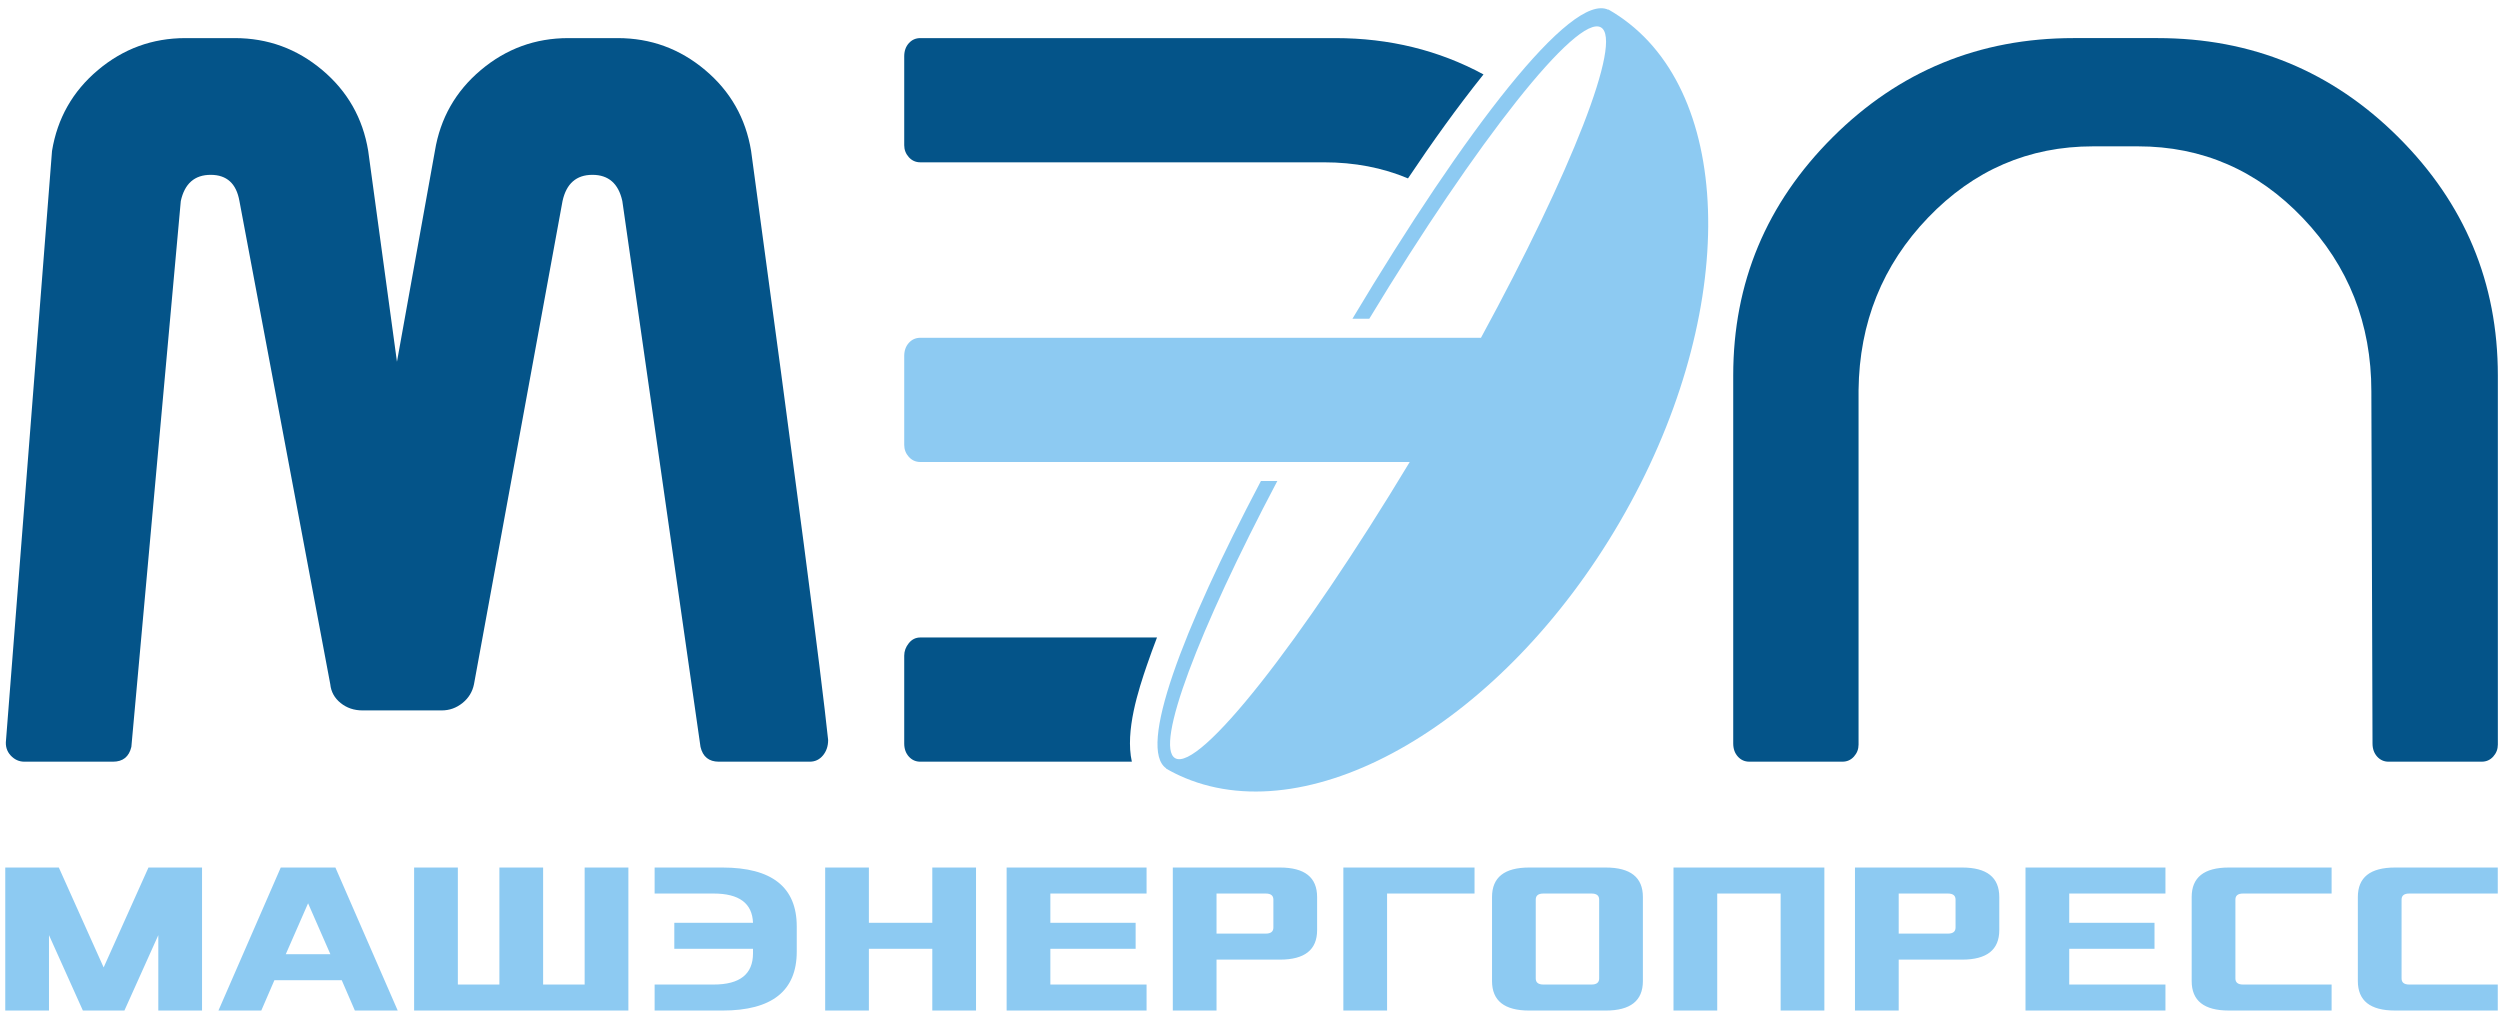 <svg width="173" height="70" viewBox="0 0 173 70" fill="none" xmlns="http://www.w3.org/2000/svg">
<path d="M0.364 69.93V60.033H4.071L7.172 66.946L10.274 60.033H13.981V69.93H10.955V64.712L8.609 69.93H5.735L3.39 64.712V69.93H0.364H0.364ZM15.116 69.93L19.428 60.033H23.21L27.522 69.93H24.557L23.649 67.83H18.989L18.081 69.93H15.116H15.116ZM19.776 66.031H22.862L21.319 62.507L19.776 66.031ZM28.657 69.93V60.033H31.683V68.13H34.558V60.033H37.584V68.13H40.458V60.033H43.484V69.93H28.657ZM45.3 69.93V68.13H49.385C51.201 68.13 52.108 67.41 52.108 65.971V65.656H46.662V63.857H52.108C52.058 62.507 51.15 61.833 49.385 61.833H45.3V60.033H49.99C53.42 60.033 55.135 61.393 55.135 64.112V65.851C55.135 68.57 53.42 69.93 49.99 69.93H45.3ZM57.102 69.93V60.033H60.127V63.857H64.515V60.033H67.541V69.93H64.515V65.656H60.127V69.93H57.102ZM69.659 69.93V60.033H79.343V61.833H72.685V63.857H78.586V65.656H72.685V68.13H79.343V69.93H69.659ZM81.158 69.93V60.033H88.572C90.287 60.033 91.144 60.713 91.144 62.072V64.367C91.144 65.726 90.287 66.406 88.572 66.406H84.184V69.93H81.158V69.93ZM84.184 64.606H87.588C87.942 64.606 88.118 64.466 88.118 64.187V62.252C88.118 61.972 87.942 61.833 87.588 61.833H84.184V64.606V64.606ZM92.96 69.93V60.033H102.038V61.833H95.986V69.93H92.96ZM103.248 67.89V62.072C103.248 60.713 104.105 60.033 105.82 60.033H111.116C112.83 60.033 113.688 60.713 113.688 62.072V67.89C113.688 69.25 112.83 69.93 111.116 69.93H105.82C104.105 69.93 103.248 69.25 103.248 67.89ZM106.274 67.71C106.274 67.99 106.451 68.13 106.804 68.13H110.132C110.485 68.13 110.662 67.99 110.662 67.71V62.252C110.662 61.972 110.485 61.833 110.132 61.833H106.804C106.451 61.833 106.274 61.973 106.274 62.252V67.71ZM115.806 69.93V60.033H126.246V69.93H123.22V61.833H118.832V69.93H115.806ZM128.364 69.93V60.033H135.778C137.492 60.033 138.35 60.713 138.35 62.072V64.367C138.35 65.726 137.492 66.406 135.778 66.406H131.39V69.93H128.364V69.93ZM131.39 64.606H134.794C135.147 64.606 135.324 64.466 135.324 64.187V62.252C135.324 61.972 135.147 61.833 134.794 61.833H131.39V64.606V64.606ZM140.165 69.93V60.033H149.849V61.833H143.191V63.857H149.092V65.656H143.191V68.13H149.849V69.93H140.165ZM151.664 67.89V62.072C151.664 60.713 152.522 60.033 154.236 60.033H161.347V61.833H155.22C154.867 61.833 154.69 61.972 154.69 62.252V67.71C154.69 67.99 154.867 68.13 155.22 68.13H161.347V69.929H154.236C152.522 69.929 151.664 69.25 151.664 67.89V67.89ZM163.163 67.89V62.072C163.163 60.713 164.02 60.033 165.735 60.033H172.846V61.833H166.719C166.366 61.833 166.189 61.972 166.189 62.252V67.71C166.189 67.99 166.366 68.13 166.719 68.13H172.846V69.929H165.735C164.02 69.929 163.163 69.25 163.163 67.89V67.89Z" fill="#8DCAF2"/>
<path fill-rule="evenodd" clip-rule="evenodd" d="M51.976 10.443C55.052 33.048 56.829 46.637 57.307 51.21C57.307 51.631 57.188 51.986 56.949 52.275C56.71 52.564 56.405 52.709 56.033 52.709H49.748C49.058 52.709 48.634 52.367 48.475 51.684L43.065 13.913C42.799 12.704 42.11 12.099 40.996 12.099C39.882 12.099 39.192 12.704 38.927 13.913L32.8 47.347C32.694 47.873 32.429 48.306 32.005 48.648C31.581 48.989 31.103 49.16 30.573 49.16H25.082C24.499 49.16 23.995 48.989 23.571 48.648C23.147 48.306 22.908 47.872 22.855 47.347L16.569 13.913C16.357 12.704 15.694 12.099 14.58 12.099C13.466 12.099 12.776 12.704 12.511 13.913L9.09 51.684C8.93 52.367 8.506 52.709 7.817 52.709H1.69C1.319 52.709 1 52.564 0.735 52.275C0.47 51.986 0.364 51.631 0.417 51.21L3.6 10.443C3.971 8.183 5.032 6.317 6.782 4.845C8.533 3.373 10.549 2.637 12.829 2.637H16.251C18.532 2.637 20.547 3.373 22.298 4.845C24.048 6.317 25.109 8.183 25.48 10.443L27.47 25.031L30.096 10.443C30.467 8.183 31.528 6.317 33.278 4.845C35.029 3.373 37.044 2.637 39.325 2.637H42.746C45.027 2.637 47.043 3.373 48.793 4.845C50.544 6.317 51.605 8.183 51.976 10.443H51.976Z" fill="#045489"/>
<path fill-rule="evenodd" clip-rule="evenodd" d="M91.614 11.232C93.731 11.232 95.671 11.603 97.433 12.345C99.096 9.857 100.835 7.427 102.658 5.15C99.561 3.475 96.145 2.637 92.409 2.637H63.686C63.367 2.637 63.102 2.755 62.89 2.991C62.678 3.228 62.572 3.53 62.572 3.898V10.049C62.572 10.364 62.678 10.64 62.89 10.877C63.102 11.113 63.367 11.232 63.686 11.232H91.614ZM80.064 44.114H63.686C63.367 44.114 63.102 44.245 62.89 44.508C62.678 44.771 62.572 45.06 62.572 45.375V51.447C62.572 51.815 62.678 52.117 62.89 52.354C63.102 52.59 63.367 52.709 63.686 52.709H78.324C77.845 50.579 78.794 47.704 79.366 46.032C79.585 45.394 79.818 44.754 80.064 44.114H80.064Z" fill="#045489"/>
<path fill-rule="evenodd" clip-rule="evenodd" d="M171.737 52.708C172.055 52.708 172.32 52.59 172.532 52.354C172.745 52.117 172.851 51.841 172.851 51.526V25.977C172.851 19.564 170.557 14.07 165.968 9.496C161.38 4.923 155.823 2.636 149.299 2.636H143.491C136.966 2.636 131.41 4.923 126.822 9.496C122.234 14.07 119.939 19.564 119.939 25.977V51.447C119.939 51.815 120.045 52.117 120.258 52.354C120.47 52.59 120.735 52.708 121.053 52.708H127.498C127.816 52.708 128.081 52.59 128.293 52.354C128.506 52.117 128.612 51.841 128.612 51.526V27.002C128.665 22.323 130.269 18.341 133.426 15.056C136.582 11.77 140.387 10.127 144.843 10.127H147.946C152.402 10.127 156.208 11.783 159.364 15.095C162.52 18.407 164.098 22.402 164.098 27.081L164.178 51.447C164.178 51.815 164.284 52.117 164.496 52.354C164.708 52.59 164.974 52.709 165.292 52.709H171.737L171.737 52.708Z" fill="#045489"/>
<path fill-rule="evenodd" clip-rule="evenodd" d="M112.392 1.364C112.346 1.329 112.297 1.295 112.249 1.261L112.246 1.259L112.243 1.257L112.24 1.255L112.237 1.253L112.234 1.251L112.232 1.25L112.231 1.249L112.228 1.246L112.225 1.244L112.222 1.242L112.219 1.24L112.216 1.238L112.213 1.236L112.211 1.234L112.208 1.232L112.205 1.23L112.202 1.228L112.2 1.227L112.199 1.226L112.196 1.224L112.193 1.222L112.19 1.22L112.187 1.218L112.184 1.216L112.181 1.214L112.178 1.211L112.175 1.21L112.172 1.207L112.169 1.205L112.168 1.204L112.167 1.203L112.164 1.202L112.16 1.199L112.158 1.197L112.155 1.195L112.152 1.193L112.149 1.191L112.146 1.189L112.143 1.187L112.14 1.185L112.137 1.183L112.136 1.182L112.134 1.181L112.131 1.179L112.128 1.177L112.125 1.175L112.122 1.172L112.119 1.171L112.117 1.169L112.113 1.166L112.11 1.164L112.107 1.162L112.105 1.161L112.103 1.16L112.101 1.158L112.098 1.156L112.096 1.155L112.093 1.152L112.09 1.15L112.087 1.148L112.084 1.146L112.081 1.144L112.078 1.142L112.075 1.14L112.072 1.138L112.071 1.137L112.069 1.136L112.066 1.134L112.063 1.132L112.06 1.13C111.825 0.97 111.583 0.818 111.334 0.676C111.322 0.669 111.31 0.663 111.298 0.656L111.288 0.673C108.719 -0.537 101.399 9 93.588 22.057H94.755C102.193 9.763 109.137 0.953 110.784 1.895C112.325 2.778 108.717 11.925 102.483 23.375H63.686C63.368 23.375 63.102 23.493 62.89 23.729C62.678 23.966 62.572 24.268 62.572 24.636V30.787C62.572 31.102 62.678 31.378 62.89 31.615C63.102 31.851 63.367 31.97 63.686 31.97H97.553C90.04 44.439 82.983 53.418 81.322 52.467C79.885 51.645 82.923 43.642 88.39 33.287H87.255C81.751 43.734 78.729 51.82 80.704 53.171L80.695 53.187C80.707 53.194 80.718 53.201 80.73 53.208C81.144 53.445 81.57 53.654 82.006 53.836C90.896 57.551 104.028 49.956 112.084 36.127C120.185 22.223 120.211 7.065 112.392 1.364H112.392Z" fill="#8DCAF2"/>
</svg>
